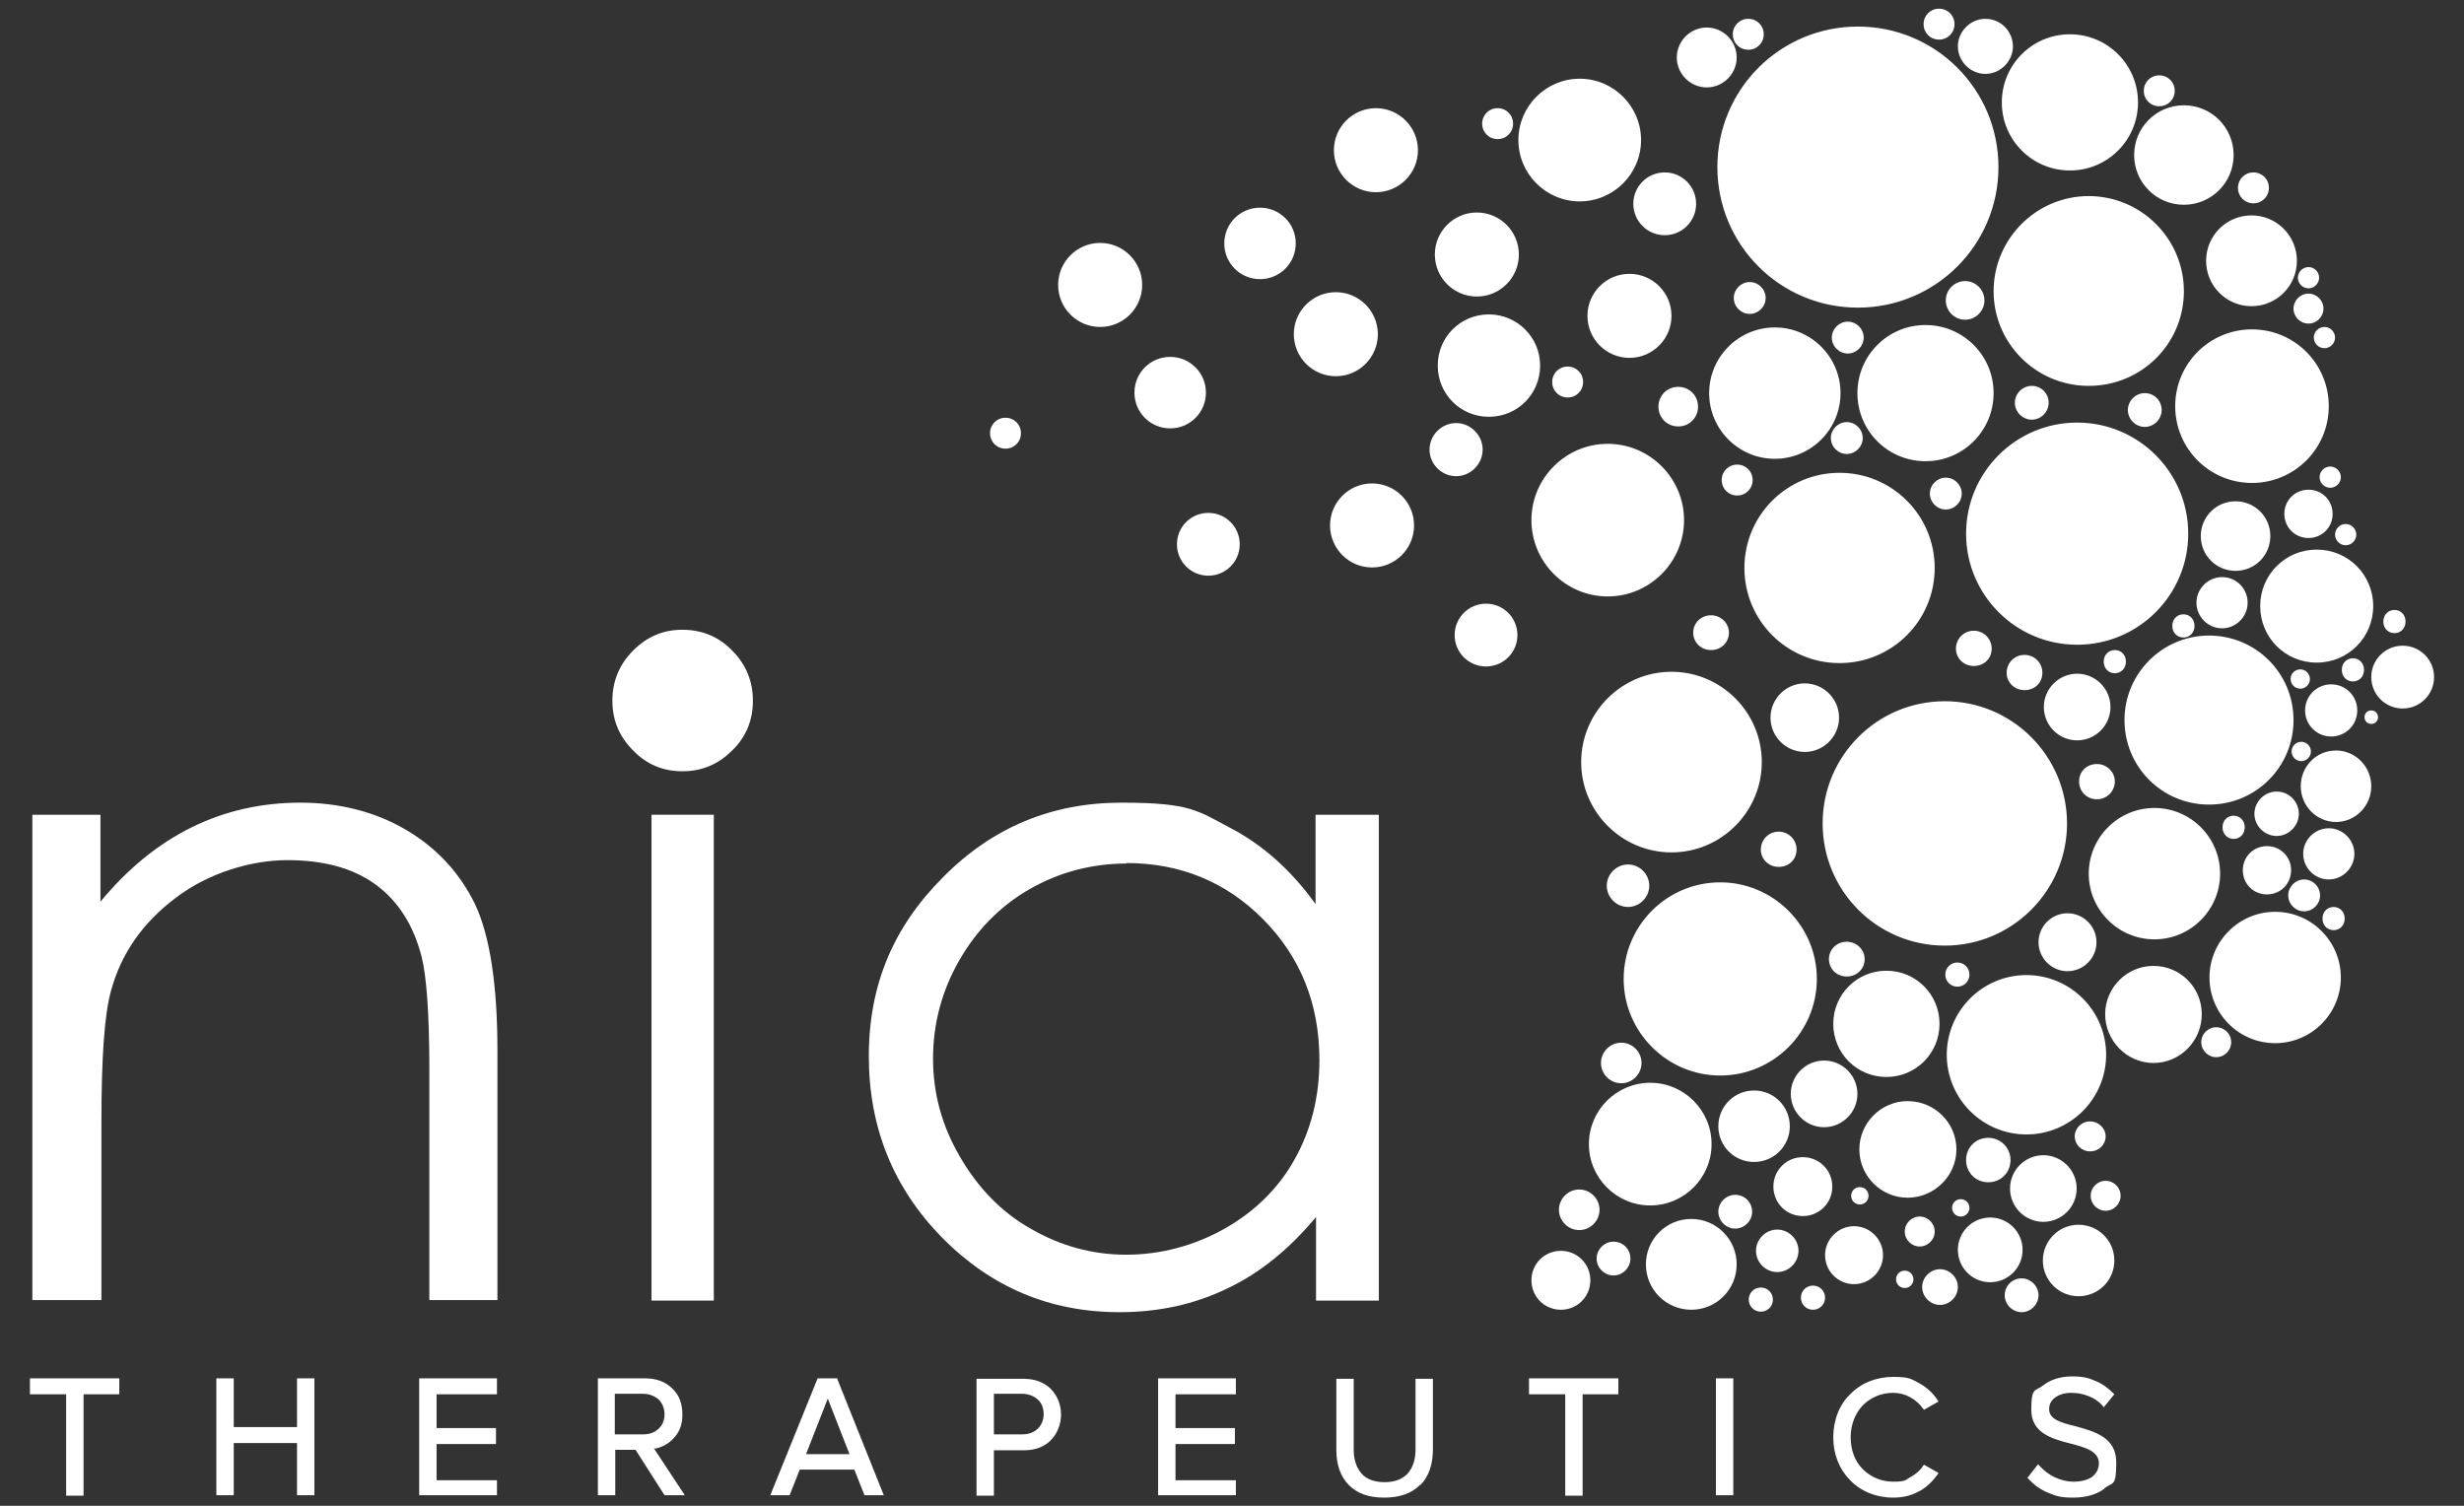 <?xml version="1.0" encoding="UTF-8"?>
<svg id="Layer_1" xmlns="http://www.w3.org/2000/svg" version="1.1" viewBox="0 0 510.2 311.8">
  <rect x="0" y="0" width="510.2" height="311.8" fill="#333333" stroke="none"/>
  <!-- Generator: Adobe Illustrator 29.6.1, SVG Export Plug-In . SVG Version: 2.1.1 Build 9)  -->
  <defs>
    <style>
      .st0 {
        fill-rule: evenodd;
      }

      .st0, .st1 {
        fill: #fff;
      }
    </style>
  </defs>
  <path class="st0" d="M250.2,106.2c3.6,0,6.5,2.9,6.5,6.5s-2.9,6.5-6.5,6.5-6.5-2.9-6.5-6.5,2.9-6.5,6.5-6.5h0ZM208.2,86.5c1.8,0,3.2,1.4,3.2,3.2s-1.4,3.2-3.2,3.2-3.2-1.4-3.2-3.2,1.4-3.2,3.2-3.2h0ZM344.7,35.7c3.6,0,6.5,2.9,6.5,6.5s-2.9,6.5-6.5,6.5-6.5-2.9-6.5-6.5,2.9-6.5,6.5-6.5h0ZM284.1,100.1c4.8,0,8.7,3.9,8.7,8.7s-3.9,8.7-8.7,8.7-8.7-3.9-8.7-8.7,3.9-8.7,8.7-8.7h0ZM305.8,44c4.8,0,8.7,3.9,8.7,8.7s-3.9,8.7-8.7,8.7-8.7-3.9-8.7-8.7,3.9-8.7,8.7-8.7h0ZM227.8,50.3c4.8,0,8.7,3.9,8.7,8.7s-3.9,8.7-8.7,8.7-8.7-3.9-8.7-8.7,3.9-8.7,8.7-8.7h0ZM276.6,60.5c4.8,0,8.7,3.9,8.7,8.7s-3.9,8.7-8.7,8.7-8.7-3.9-8.7-8.7,3.9-8.7,8.7-8.7h0ZM242.3,73.9c4.1,0,7.4,3.3,7.4,7.4s-3.3,7.4-7.4,7.4-7.4-3.3-7.4-7.4,3.3-7.4,7.4-7.4h0ZM337.4,56.7c4.8,0,8.7,3.9,8.7,8.7s-3.9,8.7-8.7,8.7-8.7-3.9-8.7-8.7,3.9-8.7,8.7-8.7h0ZM487.2,136.3c1.3,0,2.3,1,2.3,2.4s-1,2.4-2.3,2.4-2.3-1-2.3-2.4,1-2.4,2.3-2.4h0ZM483.2,187.8c1.3,0,2.3,1,2.3,2.4s-1,2.4-2.3,2.4-2.3-1-2.3-2.4,1-2.4,2.3-2.4h0ZM432.8,232.2c1.7,0,3.2,1.4,3.2,3.1s-1.4,3.1-3.2,3.1-3.2-1.4-3.2-3.1,1.4-3.1,3.2-3.1h0ZM436,244.5c1.7,0,3.1,1.4,3.1,3.1s-1.4,3.1-3.1,3.1-3.1-1.4-3.1-3.1,1.4-3.1,3.1-3.1h0ZM478,60.8c1.7,0,3.1,1.4,3.1,3.1s-1.4,3.1-3.1,3.1-3.1-1.4-3.1-3.1,1.4-3.1,3.1-3.1h0ZM478,55.3c1.2,0,2.2,1,2.2,2.2s-1,2.2-2.2,2.2-2.2-1-2.2-2.2,1-2.2,2.2-2.2h0ZM481.3,67.7c1.2,0,2.2,1,2.2,2.2s-1,2.2-2.2,2.2-2.2-1-2.2-2.2,1-2.2,2.2-2.2h0ZM485.7,108.5c1.2,0,2.2,1,2.2,2.2s-1,2.2-2.2,2.2-2.2-1-2.2-2.2,1-2.2,2.2-2.2h0ZM482.5,96.6c1.2,0,2.2,1,2.2,2.2s-1,2.2-2.2,2.2-2.2-1-2.2-2.2,1-2.2,2.2-2.2h0ZM478,101.4c2.8,0,5,2.2,5,5s-2.2,5-5,5-5-2.2-5-5,2.2-5,5-5h0ZM466.6,35.7c1.8,0,3.2,1.4,3.2,3.2s-1.4,3.2-3.2,3.2-3.2-1.4-3.2-3.2,1.4-3.2,3.2-3.2h0ZM447.1,15.6c1.8,0,3.2,1.4,3.2,3.2s-1.4,3.2-3.2,3.2-3.2-1.4-3.2-3.2,1.4-3.2,3.2-3.2h0ZM411.1,3.9c3.2,0,5.7,2.6,5.7,5.7s-2.6,5.7-5.7,5.7-5.7-2.6-5.7-5.7,2.6-5.7,5.7-5.7h0ZM353.4,5.7c3.4,0,6.2,2.8,6.2,6.2s-2.8,6.2-6.2,6.2-6.2-2.8-6.2-6.2,2.8-6.2,6.2-6.2h0ZM301.5,87.6c3,0,5.5,2.5,5.5,5.5s-2.5,5.5-5.5,5.5-5.5-2.5-5.5-5.5,2.5-5.5,5.5-5.5h0ZM308.3,65.1c5.8,0,10.6,4.7,10.6,10.6s-4.7,10.6-10.6,10.6-10.6-4.7-10.6-10.6,4.7-10.6,10.6-10.6h0ZM284.9,22.4c4.8,0,8.7,3.9,8.7,8.7s-3.9,8.7-8.7,8.7-8.7-3.9-8.7-8.7,3.9-8.7,8.7-8.7h0ZM260.9,43c4.1,0,7.4,3.3,7.4,7.4s-3.3,7.4-7.4,7.4-7.4-3.3-7.4-7.4,3.3-7.4,7.4-7.4h0ZM401.5,1.8c1.8,0,3.2,1.4,3.2,3.2s-1.4,3.2-3.2,3.2-3.2-1.4-3.2-3.2,1.4-3.2,3.2-3.2h0ZM362,3.9c-1.8,0-3.2,1.4-3.2,3.2s1.4,3.2,3.2,3.2,3.2-1.4,3.2-3.2-1.4-3.2-3.2-3.2h0ZM310.1,22.4c1.8,0,3.2,1.4,3.2,3.2s-1.4,3.2-3.2,3.2-3.2-1.4-3.2-3.2,1.4-3.2,3.2-3.2h0ZM324.6,75.9c1.8,0,3.2,1.4,3.2,3.2s-1.4,3.2-3.2,3.2-3.2-1.4-3.2-3.2,1.4-3.2,3.2-3.2h0ZM359.7,96.2c1.8,0,3.2,1.4,3.2,3.2s-1.4,3.2-3.2,3.2-3.2-1.4-3.2-3.2,1.4-3.2,3.2-3.2h0ZM347.5,80.1c2.3,0,4.1,1.8,4.1,4.1s-1.8,4.1-4.1,4.1-4.1-1.8-4.1-4.1,1.8-4.1,4.1-4.1h0ZM362.3,58.4c1.8,0,3.3,1.5,3.3,3.3s-1.5,3.3-3.3,3.3-3.3-1.5-3.3-3.3,1.5-3.3,3.3-3.3h0ZM382.6,66.6c1.8,0,3.3,1.5,3.3,3.3s-1.5,3.3-3.3,3.3-3.3-1.5-3.3-3.3,1.5-3.3,3.3-3.3h0ZM382.4,87.4c1.8,0,3.3,1.5,3.3,3.3s-1.5,3.3-3.3,3.3-3.3-1.5-3.3-3.3,1.5-3.3,3.3-3.3h0ZM402.9,98.9c1.8,0,3.3,1.5,3.3,3.3s-1.5,3.3-3.3,3.3-3.3-1.5-3.3-3.3,1.5-3.3,3.3-3.3h0ZM406.9,58.2c2.2,0,4,1.8,4,4s-1.8,4-4,4-4-1.8-4-4,1.8-4,4-4h0ZM420.7,79.9c2,0,3.5,1.6,3.5,3.5s-1.6,3.5-3.5,3.5-3.5-1.6-3.5-3.5,1.6-3.5,3.5-3.5h0ZM444.1,81.4c2,0,3.5,1.6,3.5,3.5s-1.6,3.5-3.5,3.5-3.5-1.6-3.5-3.5,1.6-3.5,3.5-3.5h0ZM466.2,44.6c-5.2,0-9.4,4.2-9.4,9.4s4.2,9.4,9.4,9.4,9.4-4.2,9.4-9.4-4.2-9.4-9.4-9.4h0ZM476.3,138.6c1.1,0,2,.9,2,2s-.9,2-2,2-2-.9-2-2,.9-2,2-2h0ZM491,147.1c.8,0,1.4.6,1.4,1.4s-.6,1.4-1.4,1.4-1.4-.6-1.4-1.4.6-1.4,1.4-1.4h0ZM476.5,153.6c1.1,0,2,.9,2,2s-.9,2-2,2-2-.9-2-2,.9-2,2-2h0ZM497.5,133.7c3.6,0,6.5,2.9,6.5,6.5s-2.9,6.5-6.5,6.5-6.5-2.9-6.5-6.5,2.9-6.5,6.5-6.5h0ZM495.8,126.3c1.3,0,2.3,1,2.3,2.4s-1,2.4-2.3,2.4-2.3-1-2.3-2.4,1-2.4,2.3-2.4h0ZM460.1,119.5c3,0,5.3,2.4,5.3,5.3s-2.4,5.3-5.3,5.3-5.3-2.4-5.3-5.3,2.4-5.3,5.3-5.3h0ZM437.9,134.6c1.3,0,2.3,1,2.3,2.4s-1,2.4-2.3,2.4-2.3-1-2.3-2.4,1-2.4,2.3-2.4h0ZM452.1,127.2c1.3,0,2.3,1,2.3,2.4s-1,2.4-2.3,2.4-2.3-1-2.3-2.4,1-2.4,2.3-2.4h0ZM477.1,182.1c1.8,0,3.3,1.5,3.3,3.3s-1.5,3.3-3.3,3.3-3.3-1.5-3.3-3.3,1.5-3.3,3.3-3.3h0ZM483.7,155.4c-4.1,0-7.3,3.3-7.3,7.4s3.3,7.4,7.3,7.4,7.3-3.3,7.3-7.4-3.3-7.4-7.3-7.4h0ZM482.2,171.5c-2.9,0-5.3,2.4-5.3,5.3s2.4,5.3,5.3,5.3,5.3-2.4,5.3-5.3-2.4-5.3-5.3-5.3h0ZM471.4,163.9c2.6,0,4.6,2.1,4.6,4.6s-2.1,4.6-4.6,4.6-4.6-2.1-4.6-4.6,2.1-4.6,4.6-4.6h0ZM462.5,168.9c1.3,0,2.3,1,2.3,2.4s-1,2.4-2.3,2.4-2.3-1-2.3-2.4,1-2.4,2.3-2.4h0ZM482.7,141.7c-3,0-5.4,2.4-5.4,5.4s2.4,5.4,5.4,5.4,5.4-2.4,5.4-5.4-2.4-5.4-5.4-5.4h0ZM408.7,130.6c2,0,3.7,1.6,3.7,3.7s-1.6,3.6-3.7,3.6-3.7-1.6-3.7-3.6,1.6-3.7,3.7-3.7h0ZM419.2,135.6c2,0,3.7,1.6,3.7,3.7s-1.6,3.6-3.7,3.6-3.7-1.6-3.7-3.6,1.6-3.7,3.7-3.7h0ZM434.2,158.2c2,0,3.7,1.6,3.7,3.6s-1.6,3.7-3.7,3.7-3.7-1.6-3.7-3.7,1.6-3.6,3.7-3.6h0ZM469.4,175.2c-2.8,0-5,2.2-5,5s2.2,5,5,5,5-2.2,5-5-2.2-5-5-5h0ZM337.1,179c2.4,0,4.4,2,4.4,4.4s-2,4.4-4.4,4.4-4.4-2-4.4-4.4,2-4.4,4.4-4.4h0ZM307.7,125c3.6,0,6.5,2.9,6.5,6.5s-2.9,6.5-6.5,6.5-6.5-2.9-6.5-6.5,2.9-6.5,6.5-6.5h0ZM354.3,127.4c2,0,3.7,1.6,3.7,3.6s-1.6,3.6-3.7,3.6-3.7-1.6-3.7-3.6,1.6-3.6,3.7-3.6h0ZM373.7,141.5c3.9,0,7.1,3.2,7.1,7.1s-3.2,7.1-7.1,7.1-7.1-3.2-7.1-7.1,3.2-7.1,7.1-7.1h0ZM368.3,172.2c2,0,3.7,1.6,3.7,3.7s-1.6,3.6-3.7,3.6-3.7-1.6-3.7-3.6,1.6-3.7,3.7-3.7h0ZM462.9,103.8c4,0,7.2,3.2,7.2,7.2s-3.2,7.2-7.2,7.2-7.2-3.2-7.2-7.2,3.2-7.2,7.2-7.2h0ZM430.1,139.5c3.8,0,6.9,3.1,6.9,6.9s-3.1,6.9-6.9,6.9-6.9-3.1-6.9-6.9,3.1-6.9,6.9-6.9h0ZM382.4,195c2,0,3.7,1.6,3.7,3.6s-1.6,3.6-3.7,3.6-3.7-1.6-3.7-3.6,1.6-3.6,3.7-3.6h0ZM458.9,212.7c1.7,0,3.1,1.4,3.1,3.1s-1.4,3.1-3.1,3.1-3.1-1.4-3.1-3.1,1.4-3.1,3.1-3.1h0ZM385.1,245.8c1,0,1.8.8,1.8,1.8s-.8,1.8-1.8,1.8-1.8-.8-1.8-1.8.8-1.8,1.8-1.8h0ZM406,248.3c1,0,1.8.8,1.8,1.8s-.8,1.8-1.8,1.8-1.8-.8-1.8-1.8.8-1.8,1.8-1.8h0ZM327,246.3c2.3,0,4.2,1.9,4.2,4.2s-1.9,4.2-4.2,4.2-4.2-1.9-4.2-4.2,1.9-4.2,4.2-4.2h0ZM335.7,215.9c2.3,0,4.2,1.9,4.2,4.2s-1.9,4.2-4.2,4.2-4.2-1.9-4.2-4.2,1.9-4.2,4.2-4.2h0ZM359.3,247.4c2,0,3.5,1.6,3.5,3.5s-1.6,3.5-3.5,3.5-3.5-1.6-3.5-3.5,1.6-3.5,3.5-3.5h0ZM405.3,199.3c1.4,0,2.5,1.1,2.5,2.5s-1.1,2.5-2.5,2.5-2.5-1.1-2.5-2.5,1.1-2.5,2.5-2.5h0ZM411.7,235.6c2.5,0,4.6,2,4.6,4.6s-2,4.6-4.6,4.6-4.6-2-4.6-4.6,2-4.6,4.6-4.6h0ZM373.3,239.6c3.4,0,6.1,2.7,6.1,6.1s-2.7,6.1-6.1,6.1-6.1-2.7-6.1-6.1,2.7-6.1,6.1-6.1h0ZM423.1,239.2c-3.8,0-6.9,3.1-6.9,6.9s3.1,6.9,6.9,6.9,6.9-3.1,6.9-6.9-3.1-6.9-6.9-6.9h0ZM363.2,225.8c-4.1,0-7.4,3.3-7.4,7.4s3.3,7.4,7.4,7.4,7.4-3.3,7.4-7.4-3.3-7.4-7.4-7.4h0ZM377.7,219.6c3.8,0,6.9,3.1,6.9,6.9s-3.1,6.9-6.9,6.9-6.9-3.1-6.9-6.9,3.1-6.9,6.9-6.9h0ZM428.1,189.1c3.3,0,6,2.7,6,6s-2.7,6-6,6-6-2.7-6-6,2.7-6,6-6h0ZM445.9,200c-5.5,0-10,4.5-10,10s4.5,10.1,10,10.1,10-4.5,10-10.1-4.5-10-10-10h0ZM395,228c-5.5,0-10,4.5-10,10s4.5,10,10,10,10.1-4.5,10.1-10-4.5-10-10.1-10h0ZM390.6,201c-6.1,0-11,4.9-11,11s4.9,11,11,11,11-4.9,11-11-4.9-11-11-11h0ZM341.7,224.2c-7,0-12.7,5.7-12.7,12.7s5.7,12.7,12.7,12.7,12.7-5.7,12.7-12.7-5.7-12.7-12.7-12.7h0ZM327.1,16.3c-7,0-12.7,5.7-12.7,12.7s5.7,12.7,12.7,12.7,12.7-5.7,12.7-12.7-5.7-12.7-12.7-12.7h0ZM479.7,113.8c-6.5,0-11.7,5.2-11.7,11.7s5.2,11.7,11.7,11.7,11.7-5.2,11.7-11.7-5.2-11.7-11.7-11.7h0ZM457.4,131.6c-9.6,0-17.5,7.8-17.5,17.5s7.8,17.5,17.5,17.5,17.5-7.8,17.5-17.5-7.8-17.5-17.5-17.5h0ZM471.1,188.8c-7.5,0-13.6,6.1-13.6,13.6s6.1,13.6,13.6,13.6,13.6-6.1,13.6-13.6-6.1-13.6-13.6-13.6h0ZM446.1,167.3c-7.5,0-13.6,6.1-13.6,13.6s6.1,13.6,13.6,13.6,13.6-6.1,13.6-13.6-6.1-13.6-13.6-13.6h0ZM419.6,201.9c-9.1,0-16.5,7.4-16.5,16.5s7.4,16.5,16.5,16.5,16.5-7.4,16.5-16.5-7.4-16.5-16.5-16.5h0ZM367.5,67.8c-7.5,0-13.6,6.1-13.6,13.6s6.1,13.6,13.6,13.6,13.6-6.1,13.6-13.6-6.1-13.6-13.6-13.6h0ZM398.7,67.3c-7.8,0-14.1,6.3-14.1,14.1s6.3,14.1,14.1,14.1,14.1-6.3,14.1-14.1-6.3-14.1-14.1-14.1h0ZM428.6,7.1c-7.8,0-14.1,6.3-14.1,14.1s6.3,14.1,14.1,14.1,14.1-6.3,14.1-14.1-6.3-14.1-14.1-14.1h0ZM452.2,21.8c-5.7,0-10.3,4.6-10.3,10.3s4.6,10.3,10.3,10.3,10.3-4.6,10.3-10.3-4.6-10.3-10.3-10.3h0ZM466.3,68.2c-8.8,0-15.9,7.1-15.9,15.9s7.1,15.9,15.9,15.9,15.9-7.1,15.9-15.9-7.1-15.9-15.9-15.9h0ZM346.1,139.1c-10.3,0-18.7,8.4-18.7,18.7s8.4,18.7,18.7,18.7,18.7-8.4,18.7-18.7-8.4-18.7-18.7-18.7h0ZM356.2,182.7c-11.1,0-20,9-20,20s9,20,20,20,20-9,20-20-9-20-20-20h0ZM332.9,91.9c8.7,0,15.8,7.1,15.8,15.8s-7.1,15.8-15.8,15.8-15.8-7.1-15.8-15.8,7.1-15.8,15.8-15.8h0ZM380.9,97.9c-10.9,0-19.7,8.8-19.7,19.7s8.8,19.7,19.7,19.7,19.7-8.8,19.7-19.7-8.8-19.7-19.7-19.7h0ZM402.7,145.2c-14,0-25.3,11.3-25.3,25.3s11.3,25.3,25.3,25.3,25.3-11.4,25.3-25.3-11.3-25.3-25.3-25.3h0ZM430.1,87.5c-12.7,0-23,10.3-23,23s10.3,23,23,23,23-10.3,23-23-10.3-23-23-23h0ZM432.5,40.6c10.8,0,19.7,8.8,19.7,19.7s-8.8,19.6-19.7,19.6-19.7-8.8-19.7-19.6,8.8-19.7,19.7-19.7h0ZM384.7,5.5c-16.1,0-29.1,13-29.1,29.1s13,29.1,29.1,29.1,29.1-13,29.1-29.1-13-29.1-29.1-29.1h0ZM334.1,257.1c2,0,3.5,1.6,3.5,3.5s-1.6,3.5-3.5,3.5-3.5-1.6-3.5-3.5,1.6-3.5,3.5-3.5h0ZM350.2,252.4c-5.2,0-9.4,4.2-9.4,9.4s4.2,9.4,9.4,9.4,9.4-4.2,9.4-9.4-4.2-9.4-9.4-9.4h0ZM323.2,259c3.4,0,6.1,2.7,6.1,6.1s-2.7,6.1-6.1,6.1-6.1-2.7-6.1-6.1,2.7-6.1,6.1-6.1h0ZM368,254.6c2.4,0,4.4,2,4.4,4.4s-2,4.4-4.4,4.4-4.4-2-4.4-4.4,2-4.4,4.4-4.4h0ZM383.9,253.9c3.3,0,6,2.7,6,6s-2.7,6-6,6-6-2.7-6-6,2.7-6,6-6h0ZM397.5,251.9c1.7,0,3.1,1.4,3.1,3.1s-1.4,3.1-3.1,3.1-3.1-1.4-3.1-3.1,1.4-3.1,3.1-3.1h0ZM412.1,252.1c3.7,0,6.7,3,6.7,6.7s-3,6.7-6.7,6.7-6.7-3-6.7-6.7,3-6.7,6.7-6.7h0ZM430.4,253.6c4.1,0,7.4,3.3,7.4,7.4s-3.3,7.4-7.4,7.4-7.4-3.3-7.4-7.4,3.3-7.4,7.4-7.4h0ZM394.4,263.1c1,0,1.8.8,1.8,1.8s-.8,1.8-1.8,1.8-1.8-.8-1.8-1.8.8-1.8,1.8-1.8h0ZM375.4,266.2c1.4,0,2.5,1.1,2.5,2.5s-1.1,2.5-2.5,2.5-2.5-1.1-2.5-2.5,1.1-2.5,2.5-2.5h0ZM401.7,262.8c-2,0-3.7,1.7-3.7,3.7s1.7,3.7,3.7,3.7,3.7-1.7,3.7-3.7-1.7-3.7-3.7-3.7h0ZM418.6,264.7c-2,0-3.5,1.6-3.5,3.5s1.6,3.5,3.5,3.5,3.5-1.6,3.5-3.5-1.6-3.5-3.5-3.5h0ZM364.6,266.6c1.4,0,2.5,1.1,2.5,2.5s-1.1,2.5-2.5,2.5-2.5-1.1-2.5-2.5,1.1-2.5,2.5-2.5Z"/>
  <path class="st0" d="M17.3,288.7v21h-3.6v-21h-7.5v-3.3h18.5v3.3h-7.5,0ZM65.1,285.7v23.9h-3.6v-10.8h-13.1v10.8h-3.6v-24.2h3.6v10.1h13.1v-10.1h3.6v.3h0ZM102.9,306.7v2.9h-16.1v-24.2h16.1v3.3h-12.5v7h12.3v3.3h-12.3v7.5h12.5v.3h0ZM135.4,299.9l6.4,9.7h-4.2l-6-9.4h-4.2v9.4h-3.6v-24.2h9.8c2.3,0,4.2.7,5.6,2.1,1.4,1.3,2.1,3.1,2.1,5.4s-.7,3.7-1.8,4.9c-1.1,1.2-2.6,2-4.2,2.2h0ZM127.3,297h5.9c1.3,0,2.4-.4,3.2-1.2.8-.7,1.2-1.8,1.2-3s-.5-2.3-1.2-3c-.8-.7-1.9-1.2-3.2-1.2h-5.9v8.4h0ZM173.4,285.6l9.6,24h-4l-2.1-5.3h-11.3l-2.1,5.3h-4l9.8-24.2h4.1v.2h0ZM166.8,301.1h9.1l-4.5-11.5-4.5,11.5h0ZM205.8,300.3v9.4h-3.6v-24.2h9.8c2.4,0,4.2.8,5.5,2,1.4,1.4,2.2,3.3,2.2,5.4s-.8,4-2.2,5.4c-1.3,1.3-3.2,2-5.5,2h-6.2ZM205.8,297h5.9c1.3,0,2.4-.4,3.2-1.2s1.2-1.8,1.2-3-.4-2.3-1.2-3-1.9-1.2-3.2-1.2h-5.9v8.3h0ZM255.9,306.7v2.9h-16.1v-24.2h16.1v3.3h-12.5v7h12.3v3.3h-12.3v7.5h12.5v.3h0ZM294,307.5c-1.7,1.7-4.1,2.6-7.4,2.6s-5.6-.9-7.3-2.6c-1.7-1.7-2.6-4.2-2.6-7.3v-14.7h3.6v14.7c0,2.1.6,3.8,1.7,5,1,1.1,2.6,1.7,4.7,1.7s3.6-.6,4.7-1.7c1.1-1.2,1.7-2.9,1.7-5v-14.7h3.6v14.7c0,3.1-.9,5.6-2.6,7.3h0ZM327.7,288.7v21h-3.6v-21h-7.5v-3.3h18.5v3.3h-7.5ZM358.9,285.7v23.9h-3.6v-24.2h3.6v.3h0ZM397.5,308.7c-1.5.9-3.3,1.4-5.5,1.4-3.5,0-6.7-1.3-8.9-3.6-2.2-2.2-3.5-5.3-3.5-8.9s1.3-6.8,3.5-8.9c2.2-2.3,5.4-3.6,8.9-3.6s3.8.5,5.2,1.2c1.7.9,3,2.1,4,3.6l.2.3-3,1.7-.2-.2c-.7-1-1.6-1.8-2.7-2.4-1.1-.6-2.3-.9-3.5-.9-2.5,0-4.7,1-6.3,2.6-1.5,1.6-2.5,3.9-2.5,6.6s.9,5,2.5,6.6c1.6,1.6,3.8,2.6,6.3,2.6s2.5-.3,3.5-.9c1.1-.6,2.1-1.4,2.7-2.4l.2-.2,3,1.7-.2.3c-1,1.4-2.2,2.6-3.8,3.5h0ZM435.8,308.2c-1.4,1.1-3.6,1.9-6.5,1.9s-3.7-.4-5.2-1c-1.7-.7-3-1.7-4.1-2.9l-.2-.2,2.2-2.8.3.3c.8.9,1.9,1.8,3.2,2.4,1.1.5,2.4.9,3.9.9s3-.4,3.8-1c1-.8,1.4-1.8,1.4-2.8,0-2.5-2.8-3.3-5.9-4.1-3.9-1-8.1-2.2-8.1-7s.9-3.8,2.4-5c1.5-1.2,3.6-1.9,6-1.9s3.4.3,4.8.9c1.5.6,2.7,1.5,3.8,2.6l.2.2-2.2,2.7-.2-.3c-.8-.9-1.8-1.6-2.9-2-1.2-.5-2.4-.7-3.7-.7s-2.5.4-3.3,1c-.8.6-1.2,1.4-1.2,2.4,0,2.1,2.5,2.8,5.4,3.5,4,1.1,8.5,2.3,8.5,7.5s-.7,4-2.5,5.4h0Z"/>
  <path class="st0" d="M6.7,168.7h14.1v18c5.7-6.9,12-12,18.9-15.4,6.9-3.4,14.4-5.1,22.5-5.1s15.6,1.9,22,5.7c6.4,3.8,11.1,9,14.2,15.4,3,6.4,4.6,16.5,4.6,30.2v51.7h-14.1v-47.9c0-11.5-.6-19.3-1.6-23.2-1.7-6.6-4.9-11.6-9.6-15-4.7-3.4-10.8-5-18.2-5s-16.3,2.6-23.1,7.8c-6.8,5.1-11.3,11.5-13.4,19.2-1.4,5-2,14.1-2,27.3v36.8H6.7v-100.6h0Z"/>
  <g>
    <rect class="st1" x="134.9" y="168.7" width="12.9" height="100.6"/>
    <path class="st0" d="M141.3,130.4c4,0,7.5,1.4,10.3,4.3,2.9,2.9,4.3,6.4,4.3,10.4s-1.4,7.5-4.3,10.3c-2.9,2.9-6.3,4.3-10.3,4.3s-7.4-1.4-10.2-4.3c-2.9-2.9-4.3-6.3-4.3-10.3s1.4-7.5,4.3-10.4c2.9-2.9,6.2-4.3,10.2-4.3Z"/>
  </g>
  <path class="st0" d="M285.5,168.7v100.6h-13v-17.3c-5.5,6.6-11.6,11.6-18.4,14.8-6.8,3.3-14.2,4.9-22.3,4.9-14.3,0-26.5-5.1-36.7-15.4-10.1-10.3-15.2-22.8-15.2-37.6s5.1-26.8,15.4-37.1c10.2-10.3,22.5-15.4,36.9-15.4s15.8,1.7,22.5,5.2c6.7,3.5,12.6,8.7,17.7,15.8v-18.5h13ZM233.3,178.8c-7.2,0-14,1.8-20.1,5.3-6.1,3.5-11,8.5-14.6,14.8s-5.4,13.1-5.4,20.3,1.8,13.8,5.5,20.2,8.5,11.5,14.7,15c6.2,3.6,12.8,5.4,19.8,5.4s13.9-1.8,20.2-5.3c6.4-3.6,11.3-8.4,14.7-14.5,3.4-6.1,5.1-12.9,5.1-20.5,0-11.6-3.9-21.3-11.6-29.1-7.7-7.8-17.2-11.7-28.4-11.7h0Z"/>
</svg>